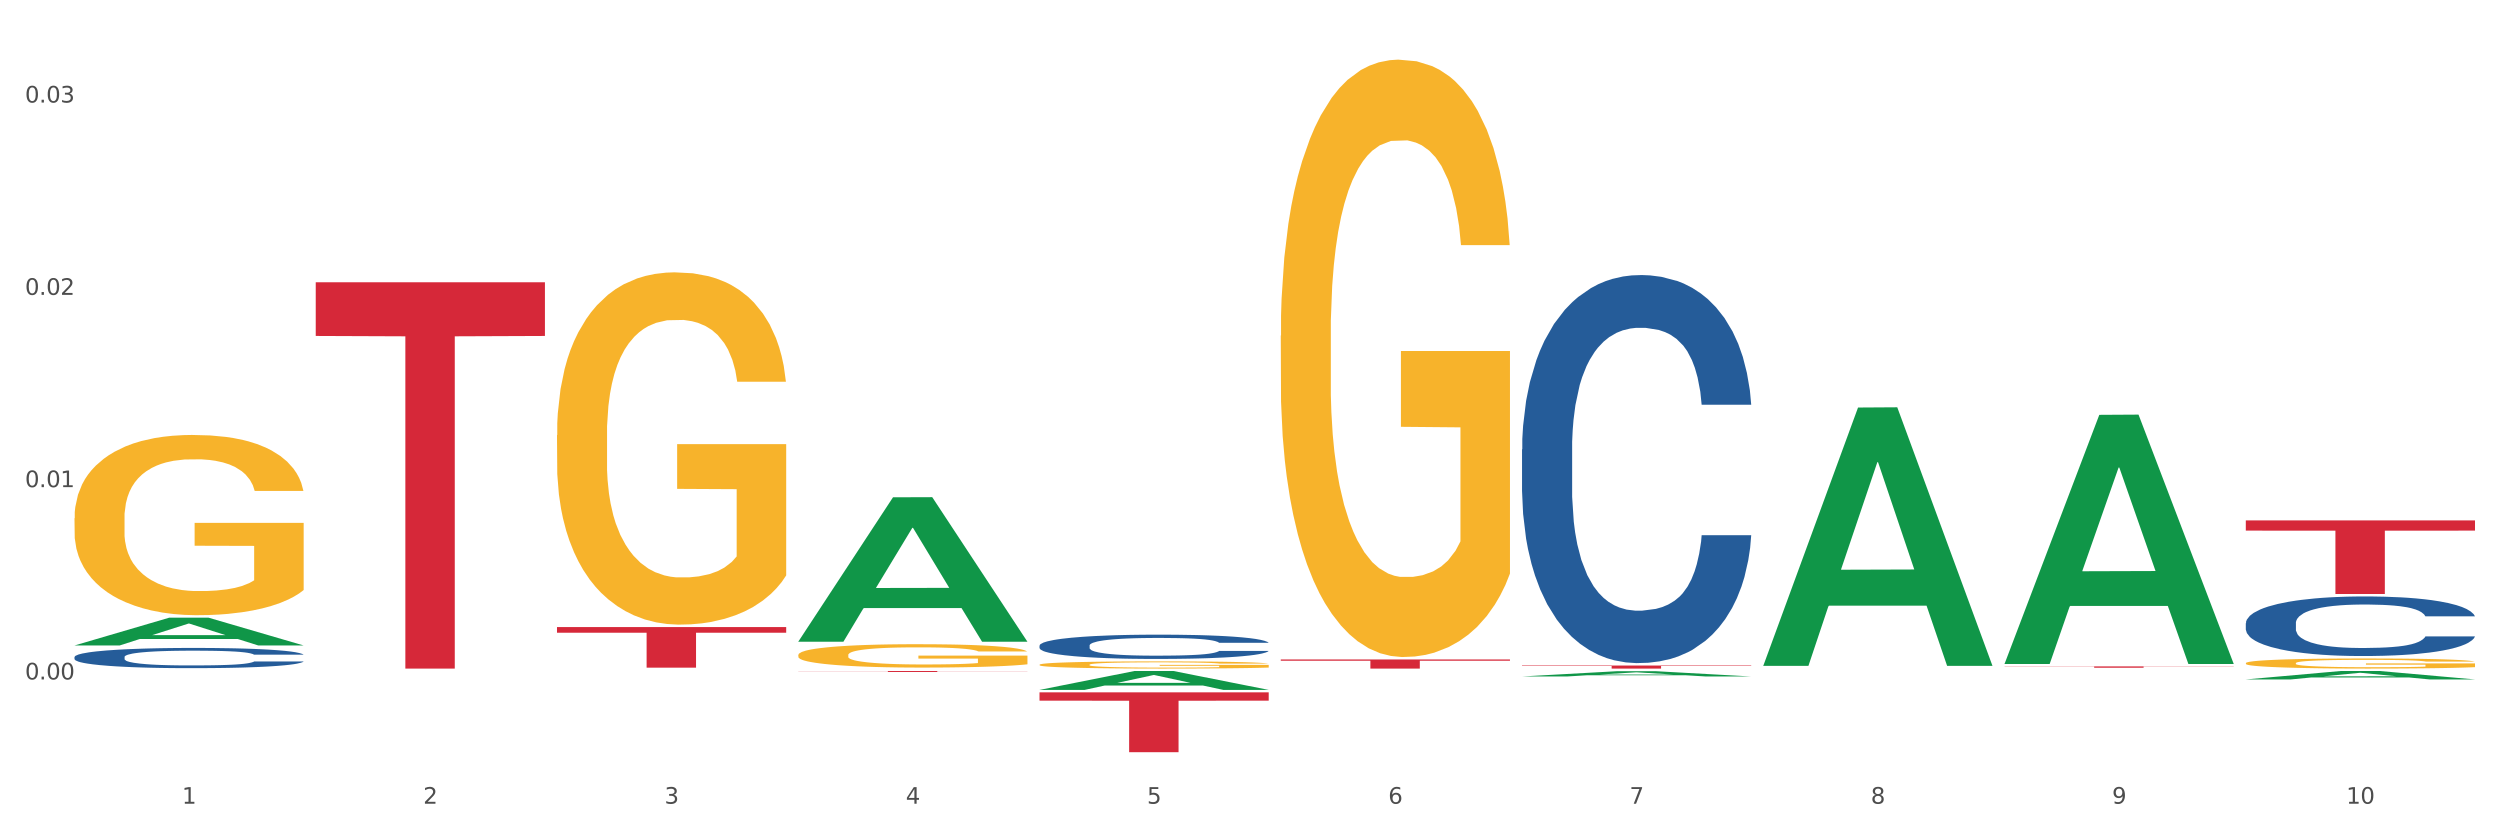 <?xml version="1.0" encoding="utf-8" standalone="no"?>
<!DOCTYPE svg PUBLIC "-//W3C//DTD SVG 1.1//EN"
  "http://www.w3.org/Graphics/SVG/1.1/DTD/svg11.dtd">
<svg xmlns:xlink="http://www.w3.org/1999/xlink" width="1080pt" height="360pt" viewBox="0 0 1080 360" xmlns="http://www.w3.org/2000/svg" version="1.1">
 <rect x="0" y="0" width="1080" height="360" fill="#333333" stroke="none"/>
 <defs>
  <style type="text/css">*{stroke-linejoin: round; stroke-linecap: butt}</style>
 </defs>
 <g id="figure_1">
  <g id="patch_1">
   <path d="M 0 360 
L 1080 360 
L 1080 0 
L 0 0 
z
" style="fill: #ffffff; stroke: #ffffff; stroke-linejoin: miter"/>
  </g>
  <g id="axes_1">
   <g id="matplotlib.axis_1">
    <g id="xtick_1">
     <g id="text_1">
      <!-- 1 -->
      <g style="fill: #4d4d4d" transform="translate(78.627 347.204) scale(0.096 -0.096)">
       <defs>
        <path id="DejaVuSans-31" d="M 794 531 
L 1825 531 
L 1825 4091 
L 703 3866 
L 703 4441 
L 1819 4666 
L 2450 4666 
L 2450 531 
L 3481 531 
L 3481 0 
L 794 0 
L 794 531 
z
" transform="scale(0.016)"/>
       </defs>
       <use xlink:href="#DejaVuSans-31"/>
      </g>
     </g>
    </g>
    <g id="xtick_2">
     <g id="text_2">
      <!-- 2 -->
      <g style="fill: #4d4d4d" transform="translate(182.851 347.204) scale(0.096 -0.096)">
       <defs>
        <path id="DejaVuSans-32" d="M 1228 531 
L 3431 531 
L 3431 0 
L 469 0 
L 469 531 
Q 828 903 1448 1529 
Q 2069 2156 2228 2338 
Q 2531 2678 2651 2914 
Q 2772 3150 2772 3378 
Q 2772 3750 2511 3984 
Q 2250 4219 1831 4219 
Q 1534 4219 1204 4116 
Q 875 4013 500 3803 
L 500 4441 
Q 881 4594 1212 4672 
Q 1544 4750 1819 4750 
Q 2544 4750 2975 4387 
Q 3406 4025 3406 3419 
Q 3406 3131 3298 2873 
Q 3191 2616 2906 2266 
Q 2828 2175 2409 1742 
Q 1991 1309 1228 531 
z
" transform="scale(0.016)"/>
       </defs>
       <use xlink:href="#DejaVuSans-32"/>
      </g>
     </g>
    </g>
    <g id="xtick_3">
     <g id="text_3">
      <!-- 3 -->
      <g style="fill: #4d4d4d" transform="translate(287.074 347.204) scale(0.096 -0.096)">
       <defs>
        <path id="DejaVuSans-33" d="M 2597 2516 
Q 3050 2419 3304 2112 
Q 3559 1806 3559 1356 
Q 3559 666 3084 287 
Q 2609 -91 1734 -91 
Q 1441 -91 1130 -33 
Q 819 25 488 141 
L 488 750 
Q 750 597 1062 519 
Q 1375 441 1716 441 
Q 2309 441 2620 675 
Q 2931 909 2931 1356 
Q 2931 1769 2642 2001 
Q 2353 2234 1838 2234 
L 1294 2234 
L 1294 2753 
L 1863 2753 
Q 2328 2753 2575 2939 
Q 2822 3125 2822 3475 
Q 2822 3834 2567 4026 
Q 2313 4219 1838 4219 
Q 1578 4219 1281 4162 
Q 984 4106 628 3988 
L 628 4550 
Q 988 4650 1302 4700 
Q 1616 4750 1894 4750 
Q 2613 4750 3031 4423 
Q 3450 4097 3450 3541 
Q 3450 3153 3228 2886 
Q 3006 2619 2597 2516 
z
" transform="scale(0.016)"/>
       </defs>
       <use xlink:href="#DejaVuSans-33"/>
      </g>
     </g>
    </g>
    <g id="xtick_4">
     <g id="text_4">
      <!-- 4 -->
      <g style="fill: #4d4d4d" transform="translate(391.298 347.204) scale(0.096 -0.096)">
       <defs>
        <path id="DejaVuSans-34" d="M 2419 4116 
L 825 1625 
L 2419 1625 
L 2419 4116 
z
M 2253 4666 
L 3047 4666 
L 3047 1625 
L 3713 1625 
L 3713 1100 
L 3047 1100 
L 3047 0 
L 2419 0 
L 2419 1100 
L 313 1100 
L 313 1709 
L 2253 4666 
z
" transform="scale(0.016)"/>
       </defs>
       <use xlink:href="#DejaVuSans-34"/>
      </g>
     </g>
    </g>
    <g id="xtick_5">
     <g id="text_5">
      <!-- 5 -->
      <g style="fill: #4d4d4d" transform="translate(495.522 347.204) scale(0.096 -0.096)">
       <defs>
        <path id="DejaVuSans-35" d="M 691 4666 
L 3169 4666 
L 3169 4134 
L 1269 4134 
L 1269 2991 
Q 1406 3038 1543 3061 
Q 1681 3084 1819 3084 
Q 2600 3084 3056 2656 
Q 3513 2228 3513 1497 
Q 3513 744 3044 326 
Q 2575 -91 1722 -91 
Q 1428 -91 1123 -41 
Q 819 9 494 109 
L 494 744 
Q 775 591 1075 516 
Q 1375 441 1709 441 
Q 2250 441 2565 725 
Q 2881 1009 2881 1497 
Q 2881 1984 2565 2268 
Q 2250 2553 1709 2553 
Q 1456 2553 1204 2497 
Q 953 2441 691 2322 
L 691 4666 
z
" transform="scale(0.016)"/>
       </defs>
       <use xlink:href="#DejaVuSans-35"/>
      </g>
     </g>
    </g>
    <g id="xtick_6">
     <g id="text_6">
      <!-- 6 -->
      <g style="fill: #4d4d4d" transform="translate(599.745 347.204) scale(0.096 -0.096)">
       <defs>
        <path id="DejaVuSans-36" d="M 2113 2584 
Q 1688 2584 1439 2293 
Q 1191 2003 1191 1497 
Q 1191 994 1439 701 
Q 1688 409 2113 409 
Q 2538 409 2786 701 
Q 3034 994 3034 1497 
Q 3034 2003 2786 2293 
Q 2538 2584 2113 2584 
z
M 3366 4563 
L 3366 3988 
Q 3128 4100 2886 4159 
Q 2644 4219 2406 4219 
Q 1781 4219 1451 3797 
Q 1122 3375 1075 2522 
Q 1259 2794 1537 2939 
Q 1816 3084 2150 3084 
Q 2853 3084 3261 2657 
Q 3669 2231 3669 1497 
Q 3669 778 3244 343 
Q 2819 -91 2113 -91 
Q 1303 -91 875 529 
Q 447 1150 447 2328 
Q 447 3434 972 4092 
Q 1497 4750 2381 4750 
Q 2619 4750 2861 4703 
Q 3103 4656 3366 4563 
z
" transform="scale(0.016)"/>
       </defs>
       <use xlink:href="#DejaVuSans-36"/>
      </g>
     </g>
    </g>
    <g id="xtick_7">
     <g id="text_7">
      <!-- 7 -->
      <g style="fill: #4d4d4d" transform="translate(703.969 347.204) scale(0.096 -0.096)">
       <defs>
        <path id="DejaVuSans-37" d="M 525 4666 
L 3525 4666 
L 3525 4397 
L 1831 0 
L 1172 0 
L 2766 4134 
L 525 4134 
L 525 4666 
z
" transform="scale(0.016)"/>
       </defs>
       <use xlink:href="#DejaVuSans-37"/>
      </g>
     </g>
    </g>
    <g id="xtick_8">
     <g id="text_8">
      <!-- 8 -->
      <g style="fill: #4d4d4d" transform="translate(808.193 347.204) scale(0.096 -0.096)">
       <defs>
        <path id="DejaVuSans-38" d="M 2034 2216 
Q 1584 2216 1326 1975 
Q 1069 1734 1069 1313 
Q 1069 891 1326 650 
Q 1584 409 2034 409 
Q 2484 409 2743 651 
Q 3003 894 3003 1313 
Q 3003 1734 2745 1975 
Q 2488 2216 2034 2216 
z
M 1403 2484 
Q 997 2584 770 2862 
Q 544 3141 544 3541 
Q 544 4100 942 4425 
Q 1341 4750 2034 4750 
Q 2731 4750 3128 4425 
Q 3525 4100 3525 3541 
Q 3525 3141 3298 2862 
Q 3072 2584 2669 2484 
Q 3125 2378 3379 2068 
Q 3634 1759 3634 1313 
Q 3634 634 3220 271 
Q 2806 -91 2034 -91 
Q 1263 -91 848 271 
Q 434 634 434 1313 
Q 434 1759 690 2068 
Q 947 2378 1403 2484 
z
M 1172 3481 
Q 1172 3119 1398 2916 
Q 1625 2713 2034 2713 
Q 2441 2713 2670 2916 
Q 2900 3119 2900 3481 
Q 2900 3844 2670 4047 
Q 2441 4250 2034 4250 
Q 1625 4250 1398 4047 
Q 1172 3844 1172 3481 
z
" transform="scale(0.016)"/>
       </defs>
       <use xlink:href="#DejaVuSans-38"/>
      </g>
     </g>
    </g>
    <g id="xtick_9">
     <g id="text_9">
      <!-- 9 -->
      <g style="fill: #4d4d4d" transform="translate(912.416 347.204) scale(0.096 -0.096)">
       <defs>
        <path id="DejaVuSans-39" d="M 703 97 
L 703 672 
Q 941 559 1184 500 
Q 1428 441 1663 441 
Q 2288 441 2617 861 
Q 2947 1281 2994 2138 
Q 2813 1869 2534 1725 
Q 2256 1581 1919 1581 
Q 1219 1581 811 2004 
Q 403 2428 403 3163 
Q 403 3881 828 4315 
Q 1253 4750 1959 4750 
Q 2769 4750 3195 4129 
Q 3622 3509 3622 2328 
Q 3622 1225 3098 567 
Q 2575 -91 1691 -91 
Q 1453 -91 1209 -44 
Q 966 3 703 97 
z
M 1959 2075 
Q 2384 2075 2632 2365 
Q 2881 2656 2881 3163 
Q 2881 3666 2632 3958 
Q 2384 4250 1959 4250 
Q 1534 4250 1286 3958 
Q 1038 3666 1038 3163 
Q 1038 2656 1286 2365 
Q 1534 2075 1959 2075 
z
" transform="scale(0.016)"/>
       </defs>
       <use xlink:href="#DejaVuSans-39"/>
      </g>
     </g>
    </g>
    <g id="xtick_10">
     <g id="text_10">
      <!-- 10 -->
      <g style="fill: #4d4d4d" transform="translate(1013.586 347.204) scale(0.096 -0.096)">
       <defs>
        <path id="DejaVuSans-30" d="M 2034 4250 
Q 1547 4250 1301 3770 
Q 1056 3291 1056 2328 
Q 1056 1369 1301 889 
Q 1547 409 2034 409 
Q 2525 409 2770 889 
Q 3016 1369 3016 2328 
Q 3016 3291 2770 3770 
Q 2525 4250 2034 4250 
z
M 2034 4750 
Q 2819 4750 3233 4129 
Q 3647 3509 3647 2328 
Q 3647 1150 3233 529 
Q 2819 -91 2034 -91 
Q 1250 -91 836 529 
Q 422 1150 422 2328 
Q 422 3509 836 4129 
Q 1250 4750 2034 4750 
z
" transform="scale(0.016)"/>
       </defs>
       <use xlink:href="#DejaVuSans-31"/>
       <use xlink:href="#DejaVuSans-30" transform="translate(63.623 0)"/>
      </g>
     </g>
    </g>
    <g id="xtick_11"/>
    <g id="xtick_12"/>
    <g id="xtick_13"/>
    <g id="xtick_14"/>
    <g id="xtick_15"/>
    <g id="xtick_16"/>
    <g id="xtick_17"/>
    <g id="xtick_18"/>
    <g id="xtick_19"/>
   </g>
   <g id="matplotlib.axis_2">
    <g id="ytick_1">
     <g id="text_11">
      <!-- 0.00 -->
      <g style="fill: #4d4d4d" transform="translate(10.8 293.525) scale(0.096 -0.096)">
       <defs>
        <path id="DejaVuSans-2e" d="M 684 794 
L 1344 794 
L 1344 0 
L 684 0 
L 684 794 
z
" transform="scale(0.016)"/>
       </defs>
       <use xlink:href="#DejaVuSans-30"/>
       <use xlink:href="#DejaVuSans-2e" transform="translate(63.623 0)"/>
       <use xlink:href="#DejaVuSans-30" transform="translate(95.41 0)"/>
       <use xlink:href="#DejaVuSans-30" transform="translate(159.033 0)"/>
      </g>
     </g>
    </g>
    <g id="ytick_2">
     <g id="text_12">
      <!-- 0.01 -->
      <g style="fill: #4d4d4d" transform="translate(10.8 210.451) scale(0.096 -0.096)">
       <use xlink:href="#DejaVuSans-30"/>
       <use xlink:href="#DejaVuSans-2e" transform="translate(63.623 0)"/>
       <use xlink:href="#DejaVuSans-30" transform="translate(95.41 0)"/>
       <use xlink:href="#DejaVuSans-31" transform="translate(159.033 0)"/>
      </g>
     </g>
    </g>
    <g id="ytick_3">
     <g id="text_13">
      <!-- 0.02 -->
      <g style="fill: #4d4d4d" transform="translate(10.8 127.377) scale(0.096 -0.096)">
       <use xlink:href="#DejaVuSans-30"/>
       <use xlink:href="#DejaVuSans-2e" transform="translate(63.623 0)"/>
       <use xlink:href="#DejaVuSans-30" transform="translate(95.41 0)"/>
       <use xlink:href="#DejaVuSans-32" transform="translate(159.033 0)"/>
      </g>
     </g>
    </g>
    <g id="ytick_4">
     <g id="text_14">
      <!-- 0.03 -->
      <g style="fill: #4d4d4d" transform="translate(10.8 44.303) scale(0.096 -0.096)">
       <use xlink:href="#DejaVuSans-30"/>
       <use xlink:href="#DejaVuSans-2e" transform="translate(63.623 0)"/>
       <use xlink:href="#DejaVuSans-30" transform="translate(95.41 0)"/>
       <use xlink:href="#DejaVuSans-33" transform="translate(159.033 0)"/>
      </g>
     </g>
    </g>
    <g id="ytick_5"/>
    <g id="ytick_6"/>
    <g id="ytick_7"/>
    <g id="ytick_8"/>
   </g>
   <g id="PolyCollection_1">
    <path d="M 32.175 278.826 
L 32.277 278.815 
L 73.107 266.837 
L 90.051 266.826 
L 131.187 278.849 
L 111.589 278.849 
L 102.709 276.049 
L 60.552 276.049 
L 60.246 276.095 
L 51.671 278.849 
L 32.175 278.849 
L 32.175 278.826 
L 65.86 274.379 
L 97.401 274.367 
L 81.783 269.389 
L 81.579 269.366 
L 81.375 269.4 
L 65.758 274.367 
L 65.86 274.379 
L 32.175 278.826 
z
" clip-path="url(#p639cd8791f)" style="fill: #109648"/>
    <path d="M 865.964 287.895 
L 964.976 287.895 
L 964.976 287.972 
L 926.028 287.973 
L 926.028 288.45 
L 904.677 288.45 
L 904.677 287.973 
L 865.964 287.972 
L 865.964 287.896 
L 865.964 287.895 
z
" clip-path="url(#p639cd8791f)" style="fill: #d62839"/>
    <path d="M 657.517 287.521 
L 756.529 287.521 
L 756.529 287.702 
L 717.581 287.703 
L 717.581 288.822 
L 696.23 288.822 
L 696.23 287.703 
L 657.517 287.702 
L 657.517 287.522 
L 657.517 287.521 
z
" clip-path="url(#p639cd8791f)" style="fill: #d62839"/>
    <path d="M 553.293 284.901 
L 652.306 284.901 
L 652.306 285.446 
L 613.358 285.449 
L 613.358 288.822 
L 592.006 288.822 
L 592.006 285.449 
L 553.293 285.446 
L 553.293 284.905 
L 553.293 284.901 
z
" clip-path="url(#p639cd8791f)" style="fill: #d62839"/>
    <path d="M 449.069 299.096 
L 548.082 299.096 
L 548.082 302.689 
L 509.134 302.713 
L 509.134 324.95 
L 487.783 324.95 
L 487.783 302.713 
L 449.069 302.689 
L 449.069 299.12 
L 449.069 299.096 
z
" clip-path="url(#p639cd8791f)" style="fill: #d62839"/>
    <path d="M 344.846 289.878 
L 443.858 289.878 
L 443.858 289.937 
L 404.91 289.937 
L 404.91 290.3 
L 383.559 290.3 
L 383.559 289.937 
L 344.846 289.937 
L 344.846 289.878 
L 344.846 289.878 
z
" clip-path="url(#p639cd8791f)" style="fill: #d62839"/>
    <path d="M 240.622 270.902 
L 339.635 270.902 
L 339.635 273.338 
L 300.687 273.355 
L 300.687 288.434 
L 279.336 288.434 
L 279.336 273.355 
L 240.622 273.338 
L 240.622 270.918 
L 240.622 270.902 
z
" clip-path="url(#p639cd8791f)" style="fill: #d62839"/>
    <path d="M 32.175 283.833 
L 32.292 283.825 
L 32.292 283.602 
L 32.643 283.298 
L 33.931 282.74 
L 35.569 282.317 
L 38.378 281.822 
L 39.899 281.614 
L 41.889 281.382 
L 45.985 281.007 
L 50.667 280.688 
L 53.944 280.512 
L 56.401 280.401 
L 61.902 280.201 
L 65.062 280.113 
L 68.339 280.041 
L 71.148 279.993 
L 75.829 279.937 
L 79.575 279.914 
L 83.905 279.906 
L 87.533 279.914 
L 92.331 279.945 
L 99.354 280.041 
L 102.045 280.097 
L 105.674 280.193 
L 109.419 280.321 
L 112.462 280.448 
L 115.973 280.632 
L 119.601 280.872 
L 123.112 281.175 
L 125.57 281.454 
L 127.559 281.75 
L 129.315 282.109 
L 130.602 282.5 
L 131.187 282.827 
L 109.77 282.827 
L 109.185 282.532 
L 108.014 282.213 
L 106.844 281.997 
L 105.557 281.822 
L 103.567 281.622 
L 101.811 281.494 
L 98.886 281.343 
L 96.194 281.247 
L 93.97 281.191 
L 91.278 281.143 
L 85.543 281.095 
L 81.447 281.095 
L 78.872 281.111 
L 75.712 281.151 
L 73.021 281.207 
L 69.861 281.303 
L 67.403 281.406 
L 64.945 281.542 
L 63.541 281.638 
L 61.434 281.814 
L 60.03 281.957 
L 58.157 282.205 
L 57.104 282.38 
L 55.231 282.835 
L 54.412 283.171 
L 54.061 283.402 
L 53.827 283.658 
L 53.827 284.903 
L 54.529 285.462 
L 55.114 285.701 
L 56.05 285.973 
L 57.806 286.324 
L 60.381 286.667 
L 63.072 286.915 
L 65.296 287.067 
L 67.403 287.178 
L 69.509 287.266 
L 72.084 287.346 
L 74.191 287.394 
L 77.351 287.442 
L 81.096 287.466 
L 84.022 287.466 
L 89.991 287.426 
L 92.683 287.386 
L 95.257 287.33 
L 98.066 287.242 
L 100.29 287.146 
L 101.577 287.075 
L 103.684 286.923 
L 105.322 286.763 
L 106.727 286.58 
L 107.663 286.42 
L 108.717 286.18 
L 109.536 285.909 
L 109.77 285.765 
L 131.187 285.765 
L 130.719 286.053 
L 129.9 286.332 
L 128.262 286.707 
L 126.974 286.923 
L 124.985 287.186 
L 122.878 287.41 
L 119.952 287.657 
L 117.26 287.841 
L 114.451 288.001 
L 111.408 288.144 
L 105.908 288.344 
L 103.918 288.4 
L 99.705 288.496 
L 96.428 288.552 
L 91.629 288.607 
L 86.714 288.639 
L 81.564 288.647 
L 77 288.631 
L 71.967 288.583 
L 68.807 288.536 
L 65.296 288.464 
L 61.2 288.352 
L 57.338 288.216 
L 53.71 288.057 
L 50.316 287.873 
L 47.156 287.665 
L 43.059 287.322 
L 40.016 286.987 
L 37.793 286.675 
L 36.271 286.412 
L 34.75 286.077 
L 33.931 285.845 
L 32.643 285.286 
L 32.175 284.767 
L 32.175 283.833 
z
" clip-path="url(#p639cd8791f)" style="fill: #255c99"/>
    <path d="M 449.069 278.884 
L 449.187 278.875 
L 449.187 278.606 
L 449.538 278.242 
L 450.825 277.572 
L 452.464 277.064 
L 455.272 276.469 
L 456.794 276.22 
L 458.783 275.942 
L 462.88 275.492 
L 467.561 275.109 
L 470.838 274.898 
L 473.296 274.764 
L 478.797 274.524 
L 481.957 274.419 
L 485.234 274.333 
L 488.042 274.275 
L 492.724 274.208 
L 496.469 274.179 
L 500.799 274.17 
L 504.427 274.179 
L 509.226 274.218 
L 516.248 274.333 
L 518.94 274.4 
L 522.568 274.515 
L 526.313 274.668 
L 529.356 274.821 
L 532.867 275.042 
L 536.495 275.329 
L 540.006 275.693 
L 542.464 276.029 
L 544.454 276.383 
L 546.209 276.814 
L 547.497 277.284 
L 548.082 277.677 
L 526.664 277.677 
L 526.079 277.322 
L 524.909 276.939 
L 523.738 276.68 
L 522.451 276.469 
L 520.461 276.23 
L 518.706 276.077 
L 515.78 275.895 
L 513.088 275.78 
L 510.864 275.712 
L 508.173 275.655 
L 502.438 275.597 
L 498.342 275.597 
L 495.767 275.617 
L 492.607 275.665 
L 489.915 275.732 
L 486.755 275.847 
L 484.297 275.971 
L 481.84 276.134 
L 480.435 276.249 
L 478.328 276.46 
L 476.924 276.632 
L 475.051 276.929 
L 473.998 277.14 
L 472.126 277.687 
L 471.306 278.089 
L 470.955 278.367 
L 470.721 278.674 
L 470.721 280.168 
L 471.423 280.839 
L 472.009 281.127 
L 472.945 281.453 
L 474.7 281.874 
L 477.275 282.286 
L 479.967 282.583 
L 482.191 282.765 
L 484.297 282.9 
L 486.404 283.005 
L 488.979 283.101 
L 491.085 283.158 
L 494.245 283.216 
L 497.991 283.245 
L 500.916 283.245 
L 506.885 283.197 
L 509.577 283.149 
L 512.152 283.082 
L 514.961 282.976 
L 517.184 282.861 
L 518.472 282.775 
L 520.578 282.593 
L 522.217 282.401 
L 523.621 282.181 
L 524.558 281.989 
L 525.611 281.702 
L 526.43 281.376 
L 526.664 281.203 
L 548.082 281.203 
L 547.614 281.548 
L 546.795 281.884 
L 545.156 282.334 
L 543.869 282.593 
L 541.879 282.909 
L 539.772 283.178 
L 536.846 283.475 
L 534.155 283.695 
L 531.346 283.887 
L 528.303 284.059 
L 522.802 284.299 
L 520.813 284.366 
L 516.599 284.481 
L 513.322 284.548 
L 508.524 284.615 
L 503.608 284.653 
L 498.459 284.663 
L 493.894 284.644 
L 488.862 284.586 
L 485.702 284.529 
L 482.191 284.442 
L 478.094 284.308 
L 474.232 284.145 
L 470.604 283.954 
L 467.21 283.733 
L 464.05 283.484 
L 459.954 283.072 
L 456.911 282.67 
L 454.687 282.296 
L 453.166 281.98 
L 451.644 281.577 
L 450.825 281.299 
L 449.538 280.628 
L 449.069 280.006 
L 449.069 278.884 
z
" clip-path="url(#p639cd8791f)" style="fill: #255c99"/>
    <path d="M 657.517 194.145 
L 657.634 193.992 
L 657.634 189.705 
L 657.985 183.887 
L 659.272 173.17 
L 660.911 165.056 
L 663.72 155.563 
L 665.241 151.583 
L 667.231 147.143 
L 671.327 139.947 
L 676.008 133.823 
L 679.285 130.455 
L 681.743 128.311 
L 687.244 124.484 
L 690.404 122.8 
L 693.681 121.422 
L 696.49 120.503 
L 701.171 119.432 
L 704.916 118.972 
L 709.247 118.819 
L 712.875 118.972 
L 717.673 119.585 
L 724.695 121.422 
L 727.387 122.494 
L 731.015 124.331 
L 734.76 126.78 
L 737.803 129.23 
L 741.314 132.751 
L 744.943 137.344 
L 748.454 143.162 
L 750.911 148.521 
L 752.901 154.185 
L 754.657 161.075 
L 755.944 168.577 
L 756.529 174.854 
L 735.112 174.854 
L 734.526 169.189 
L 733.356 163.065 
L 732.186 158.932 
L 730.898 155.563 
L 728.909 151.736 
L 727.153 149.286 
L 724.227 146.377 
L 721.535 144.54 
L 719.312 143.468 
L 716.62 142.55 
L 710.885 141.631 
L 706.789 141.631 
L 704.214 141.937 
L 701.054 142.703 
L 698.362 143.775 
L 695.202 145.612 
L 692.745 147.602 
L 690.287 150.205 
L 688.882 152.042 
L 686.776 155.41 
L 685.371 158.166 
L 683.499 162.912 
L 682.445 166.28 
L 680.573 175.007 
L 679.754 181.437 
L 679.402 185.877 
L 679.168 190.777 
L 679.168 214.66 
L 679.871 225.377 
L 680.456 229.97 
L 681.392 235.176 
L 683.148 241.912 
L 685.722 248.496 
L 688.414 253.242 
L 690.638 256.151 
L 692.745 258.294 
L 694.851 259.978 
L 697.426 261.509 
L 699.533 262.428 
L 702.693 263.346 
L 706.438 263.806 
L 709.364 263.806 
L 715.332 263.04 
L 718.024 262.275 
L 720.599 261.203 
L 723.408 259.519 
L 725.632 257.682 
L 726.919 256.304 
L 729.026 253.395 
L 730.664 250.333 
L 732.069 246.811 
L 733.005 243.749 
L 734.058 239.156 
L 734.877 233.951 
L 735.112 231.195 
L 756.529 231.195 
L 756.061 236.707 
L 755.242 242.065 
L 753.603 249.261 
L 752.316 253.395 
L 750.326 258.447 
L 748.22 262.734 
L 745.294 267.48 
L 742.602 271.001 
L 739.793 274.063 
L 736.75 276.819 
L 731.249 280.647 
L 729.26 281.718 
L 725.046 283.556 
L 721.769 284.627 
L 716.971 285.699 
L 712.055 286.311 
L 706.906 286.465 
L 702.341 286.158 
L 697.309 285.24 
L 694.149 284.321 
L 690.638 282.943 
L 686.542 280.8 
L 682.679 278.197 
L 679.051 275.135 
L 675.657 271.614 
L 672.497 267.633 
L 668.401 261.05 
L 665.358 254.62 
L 663.134 248.649 
L 661.613 243.596 
L 660.091 237.166 
L 659.272 232.726 
L 657.985 222.009 
L 657.517 212.058 
L 657.517 194.145 
z
" clip-path="url(#p639cd8791f)" style="fill: #255c99"/>
    <path d="M 970.188 269.231 
L 970.305 269.207 
L 970.305 268.549 
L 970.656 267.656 
L 971.943 266.01 
L 973.582 264.764 
L 976.39 263.307 
L 977.912 262.696 
L 979.902 262.014 
L 983.998 260.909 
L 988.679 259.969 
L 991.956 259.452 
L 994.414 259.123 
L 999.915 258.535 
L 1003.075 258.276 
L 1006.352 258.065 
L 1009.161 257.924 
L 1013.842 257.759 
L 1017.587 257.689 
L 1021.917 257.665 
L 1025.546 257.689 
L 1030.344 257.783 
L 1037.366 258.065 
L 1040.058 258.229 
L 1043.686 258.511 
L 1047.431 258.887 
L 1050.474 259.264 
L 1053.985 259.804 
L 1057.613 260.51 
L 1061.125 261.403 
L 1063.582 262.226 
L 1065.572 263.095 
L 1067.327 264.153 
L 1068.615 265.305 
L 1069.2 266.269 
L 1047.782 266.269 
L 1047.197 265.399 
L 1046.027 264.459 
L 1044.857 263.824 
L 1043.569 263.307 
L 1041.58 262.719 
L 1039.824 262.343 
L 1036.898 261.896 
L 1034.206 261.614 
L 1031.983 261.45 
L 1029.291 261.309 
L 1023.556 261.168 
L 1019.46 261.168 
L 1016.885 261.215 
L 1013.725 261.332 
L 1011.033 261.497 
L 1007.873 261.779 
L 1005.415 262.085 
L 1002.958 262.484 
L 1001.553 262.766 
L 999.447 263.283 
L 998.042 263.707 
L 996.17 264.435 
L 995.116 264.953 
L 993.244 266.292 
L 992.424 267.28 
L 992.073 267.962 
L 991.839 268.714 
L 991.839 272.381 
L 992.541 274.027 
L 993.127 274.732 
L 994.063 275.531 
L 995.818 276.565 
L 998.393 277.576 
L 1001.085 278.305 
L 1003.309 278.752 
L 1005.415 279.081 
L 1007.522 279.339 
L 1010.097 279.575 
L 1012.203 279.716 
L 1015.363 279.857 
L 1019.109 279.927 
L 1022.035 279.927 
L 1028.003 279.81 
L 1030.695 279.692 
L 1033.27 279.528 
L 1036.079 279.269 
L 1038.303 278.987 
L 1039.59 278.775 
L 1041.697 278.329 
L 1043.335 277.858 
L 1044.739 277.318 
L 1045.676 276.848 
L 1046.729 276.142 
L 1047.548 275.343 
L 1047.782 274.92 
L 1069.2 274.92 
L 1068.732 275.766 
L 1067.913 276.589 
L 1066.274 277.694 
L 1064.987 278.329 
L 1062.997 279.104 
L 1060.89 279.763 
L 1057.965 280.491 
L 1055.273 281.032 
L 1052.464 281.502 
L 1049.421 281.925 
L 1043.92 282.513 
L 1041.931 282.678 
L 1037.717 282.96 
L 1034.44 283.124 
L 1029.642 283.289 
L 1024.726 283.383 
L 1019.577 283.406 
L 1015.012 283.359 
L 1009.98 283.218 
L 1006.82 283.077 
L 1003.309 282.866 
L 999.212 282.537 
L 995.35 282.137 
L 991.722 281.667 
L 988.328 281.126 
L 985.168 280.515 
L 981.072 279.504 
L 978.029 278.517 
L 975.805 277.6 
L 974.284 276.824 
L 972.762 275.837 
L 971.943 275.155 
L 970.656 273.509 
L 970.188 271.981 
L 970.188 269.231 
z
" clip-path="url(#p639cd8791f)" style="fill: #255c99"/>
    <path d="M 136.399 121.94 
L 235.411 121.94 
L 235.411 145.131 
L 196.463 145.288 
L 196.463 288.822 
L 175.112 288.822 
L 175.112 145.288 
L 136.399 145.131 
L 136.399 122.097 
L 136.399 121.94 
z
" clip-path="url(#p639cd8791f)" style="fill: #d62839"/>
    <path d="M 970.188 286.477 
L 970.304 286.473 
L 970.304 286.33 
L 970.538 286.206 
L 971.707 285.908 
L 973.461 285.661 
L 974.747 285.53 
L 976.032 285.422 
L 977.552 285.315 
L 979.422 285.203 
L 982.813 285.04 
L 984.917 284.956 
L 987.488 284.869 
L 992.164 284.741 
L 995.554 284.67 
L 999.061 284.61 
L 1004.789 284.538 
L 1008.53 284.507 
L 1012.505 284.483 
L 1017.297 284.467 
L 1020.921 284.463 
L 1028.87 284.475 
L 1035.65 284.511 
L 1038.923 284.538 
L 1043.132 284.586 
L 1045.353 284.618 
L 1048.977 284.682 
L 1052.717 284.765 
L 1055.289 284.837 
L 1059.147 284.972 
L 1062.069 285.108 
L 1064.758 285.275 
L 1066.161 285.39 
L 1067.213 285.498 
L 1068.148 285.621 
L 1069.083 285.816 
L 1048.041 285.816 
L 1047.223 285.677 
L 1045.937 285.546 
L 1044.067 285.418 
L 1042.43 285.339 
L 1039.625 285.239 
L 1037.053 285.175 
L 1034.364 285.128 
L 1031.091 285.088 
L 1028.52 285.068 
L 1024.896 285.052 
L 1017.765 285.056 
L 1012.972 285.088 
L 1009.699 285.128 
L 1007.595 285.163 
L 1005.724 285.203 
L 1003.62 285.259 
L 1001.165 285.343 
L 999.412 285.418 
L 997.659 285.514 
L 996.256 285.609 
L 994.97 285.721 
L 993.918 285.84 
L 993.1 285.963 
L 992.398 286.115 
L 991.814 286.366 
L 991.814 286.911 
L 992.047 287.034 
L 992.632 287.197 
L 993.333 287.321 
L 994.502 287.468 
L 995.554 287.568 
L 997.542 287.711 
L 999.763 287.83 
L 1001.516 287.906 
L 1003.27 287.97 
L 1006.309 288.057 
L 1009.699 288.129 
L 1012.621 288.173 
L 1016.596 288.213 
L 1019.285 288.228 
L 1021.623 288.236 
L 1027.351 288.236 
L 1031.442 288.224 
L 1036.001 288.197 
L 1039.508 288.161 
L 1042.43 288.117 
L 1045.704 288.045 
L 1047.808 287.978 
L 1047.808 287.146 
L 1022.09 287.142 
L 1022.09 286.588 
L 1069.2 286.588 
L 1069.2 288.213 
L 1067.213 288.296 
L 1064.992 288.372 
L 1062.654 288.439 
L 1059.147 288.523 
L 1054.938 288.603 
L 1051.198 288.658 
L 1047.223 288.706 
L 1042.547 288.75 
L 1036.469 288.79 
L 1032.728 288.806 
L 1028.052 288.818 
L 1022.558 288.822 
L 1017.765 288.814 
L 1013.089 288.794 
L 1008.179 288.758 
L 1003.387 288.706 
L 999.763 288.654 
L 996.139 288.591 
L 992.281 288.507 
L 989.242 288.427 
L 986.904 288.356 
L 984.332 288.264 
L 981.527 288.145 
L 979.422 288.037 
L 977.552 287.926 
L 975.565 287.783 
L 974.162 287.659 
L 972.759 287.504 
L 971.941 287.389 
L 971.006 287.209 
L 970.304 286.959 
L 970.188 286.477 
z
" clip-path="url(#p639cd8791f)" style="fill: #f7b32b"/>
    <path d="M 553.293 145.021 
L 553.41 144.785 
L 553.41 136.3 
L 553.644 128.993 
L 554.813 111.316 
L 556.566 96.703 
L 557.852 88.926 
L 559.138 82.562 
L 560.658 76.198 
L 562.528 69.599 
L 565.918 59.935 
L 568.022 54.986 
L 570.594 49.8 
L 575.27 42.258 
L 578.66 38.016 
L 582.167 34.48 
L 587.895 30.238 
L 591.636 28.352 
L 595.61 26.938 
L 600.403 25.995 
L 604.027 25.759 
L 611.976 26.467 
L 618.756 28.588 
L 622.029 30.238 
L 626.237 33.066 
L 628.458 34.952 
L 632.082 38.723 
L 635.823 43.672 
L 638.395 47.915 
L 642.252 55.928 
L 645.175 63.942 
L 647.863 73.841 
L 649.266 80.676 
L 650.318 87.04 
L 651.253 94.346 
L 652.189 105.895 
L 631.147 105.895 
L 630.329 97.646 
L 629.043 89.868 
L 627.173 82.326 
L 625.536 77.612 
L 622.73 71.72 
L 620.159 67.949 
L 617.47 65.12 
L 614.197 62.763 
L 611.625 61.585 
L 608.001 60.642 
L 600.87 60.878 
L 596.078 62.763 
L 592.805 65.12 
L 590.7 67.242 
L 588.83 69.599 
L 586.726 72.898 
L 584.271 77.848 
L 582.518 82.326 
L 580.764 87.983 
L 579.361 93.639 
L 578.075 100.239 
L 577.023 107.31 
L 576.205 114.616 
L 575.504 123.573 
L 574.919 138.421 
L 574.919 170.711 
L 575.153 178.018 
L 575.737 187.681 
L 576.439 194.988 
L 577.608 203.709 
L 578.66 209.601 
L 580.647 218.086 
L 582.868 225.157 
L 584.622 229.635 
L 586.375 233.406 
L 589.415 238.591 
L 592.805 242.834 
L 595.727 245.426 
L 599.702 247.783 
L 602.39 248.726 
L 604.728 249.197 
L 610.456 249.197 
L 614.548 248.49 
L 619.107 246.841 
L 622.613 244.719 
L 625.536 242.127 
L 628.809 237.884 
L 630.913 233.877 
L 630.913 184.617 
L 605.196 184.382 
L 605.196 151.62 
L 652.306 151.62 
L 652.306 247.783 
L 650.318 252.733 
L 648.097 257.211 
L 645.759 261.218 
L 642.252 266.167 
L 638.044 270.881 
L 634.303 274.181 
L 630.329 277.009 
L 625.653 279.602 
L 619.574 281.959 
L 615.833 282.902 
L 611.158 283.609 
L 605.663 283.844 
L 600.87 283.373 
L 596.195 282.195 
L 591.285 280.073 
L 586.492 277.009 
L 582.868 273.945 
L 579.244 270.174 
L 575.387 265.225 
L 572.347 260.511 
L 570.009 256.268 
L 567.438 250.847 
L 564.632 243.777 
L 562.528 237.413 
L 560.658 230.813 
L 558.67 222.328 
L 557.268 215.022 
L 555.865 205.83 
L 555.047 198.995 
L 554.111 188.388 
L 553.41 173.54 
L 553.293 145.021 
z
" clip-path="url(#p639cd8791f)" style="fill: #f7b32b"/>
    <path d="M 449.069 287.153 
L 449.186 287.15 
L 449.186 287.048 
L 449.42 286.96 
L 450.589 286.748 
L 452.343 286.572 
L 453.628 286.479 
L 454.914 286.402 
L 456.434 286.326 
L 458.304 286.246 
L 461.694 286.13 
L 463.799 286.071 
L 466.37 286.008 
L 471.046 285.918 
L 474.436 285.867 
L 477.943 285.824 
L 483.671 285.773 
L 487.412 285.751 
L 491.386 285.734 
L 496.179 285.722 
L 499.803 285.719 
L 507.752 285.728 
L 514.532 285.753 
L 517.805 285.773 
L 522.014 285.807 
L 524.235 285.83 
L 527.859 285.875 
L 531.599 285.935 
L 534.171 285.986 
L 538.029 286.082 
L 540.951 286.178 
L 543.64 286.297 
L 545.043 286.379 
L 546.095 286.456 
L 547.03 286.544 
L 547.965 286.683 
L 526.923 286.683 
L 526.105 286.583 
L 524.819 286.49 
L 522.949 286.399 
L 521.312 286.343 
L 518.507 286.272 
L 515.935 286.226 
L 513.246 286.192 
L 509.973 286.164 
L 507.401 286.15 
L 503.778 286.139 
L 496.647 286.141 
L 491.854 286.164 
L 488.581 286.192 
L 486.477 286.218 
L 484.606 286.246 
L 482.502 286.286 
L 480.047 286.345 
L 478.294 286.399 
L 476.54 286.467 
L 475.138 286.535 
L 473.852 286.615 
L 472.8 286.7 
L 471.981 286.787 
L 471.28 286.895 
L 470.696 287.074 
L 470.696 287.462 
L 470.929 287.549 
L 471.514 287.666 
L 472.215 287.753 
L 473.384 287.858 
L 474.436 287.929 
L 476.424 288.031 
L 478.645 288.116 
L 480.398 288.17 
L 482.152 288.215 
L 485.191 288.278 
L 488.581 288.329 
L 491.503 288.36 
L 495.478 288.388 
L 498.167 288.399 
L 500.505 288.405 
L 506.232 288.405 
L 510.324 288.397 
L 514.883 288.377 
L 518.39 288.351 
L 521.312 288.32 
L 524.585 288.269 
L 526.69 288.221 
L 526.69 287.629 
L 500.972 287.626 
L 500.972 287.232 
L 548.082 287.232 
L 548.082 288.388 
L 546.095 288.448 
L 543.874 288.501 
L 541.536 288.55 
L 538.029 288.609 
L 533.82 288.666 
L 530.08 288.705 
L 526.105 288.739 
L 521.429 288.771 
L 515.351 288.799 
L 511.61 288.81 
L 506.934 288.819 
L 501.44 288.822 
L 496.647 288.816 
L 491.971 288.802 
L 487.061 288.776 
L 482.268 288.739 
L 478.645 288.703 
L 475.021 288.657 
L 471.163 288.598 
L 468.124 288.541 
L 465.786 288.49 
L 463.214 288.425 
L 460.409 288.34 
L 458.304 288.263 
L 456.434 288.184 
L 454.447 288.082 
L 453.044 287.994 
L 451.641 287.884 
L 450.823 287.802 
L 449.888 287.674 
L 449.186 287.496 
L 449.069 287.153 
z
" clip-path="url(#p639cd8791f)" style="fill: #f7b32b"/>
    <path d="M 344.846 282.964 
L 344.963 282.955 
L 344.963 282.623 
L 345.197 282.337 
L 346.366 281.645 
L 348.119 281.073 
L 349.405 280.769 
L 350.691 280.52 
L 352.21 280.271 
L 354.081 280.013 
L 357.471 279.635 
L 359.575 279.441 
L 362.147 279.238 
L 366.823 278.943 
L 370.213 278.777 
L 373.72 278.639 
L 379.448 278.473 
L 383.188 278.399 
L 387.163 278.343 
L 391.956 278.306 
L 395.579 278.297 
L 403.529 278.325 
L 410.309 278.408 
L 413.582 278.473 
L 417.79 278.583 
L 420.011 278.657 
L 423.635 278.805 
L 427.376 278.998 
L 429.947 279.164 
L 433.805 279.478 
L 436.728 279.791 
L 439.416 280.179 
L 440.819 280.446 
L 441.871 280.695 
L 442.806 280.981 
L 443.741 281.433 
L 422.7 281.433 
L 421.882 281.11 
L 420.596 280.806 
L 418.725 280.511 
L 417.089 280.326 
L 414.283 280.096 
L 411.711 279.948 
L 409.023 279.838 
L 405.75 279.745 
L 403.178 279.699 
L 399.554 279.662 
L 392.423 279.672 
L 387.63 279.745 
L 384.357 279.838 
L 382.253 279.921 
L 380.383 280.013 
L 378.279 280.142 
L 375.824 280.336 
L 374.07 280.511 
L 372.317 280.732 
L 370.914 280.954 
L 369.628 281.212 
L 368.576 281.489 
L 367.758 281.774 
L 367.056 282.125 
L 366.472 282.706 
L 366.472 283.97 
L 366.706 284.255 
L 367.29 284.634 
L 367.992 284.92 
L 369.161 285.261 
L 370.213 285.491 
L 372.2 285.823 
L 374.421 286.1 
L 376.174 286.275 
L 377.928 286.423 
L 380.967 286.626 
L 384.357 286.792 
L 387.28 286.893 
L 391.254 286.986 
L 393.943 287.022 
L 396.281 287.041 
L 402.009 287.041 
L 406.1 287.013 
L 410.659 286.949 
L 414.166 286.866 
L 417.089 286.764 
L 420.362 286.598 
L 422.466 286.441 
L 422.466 284.514 
L 396.748 284.505 
L 396.748 283.222 
L 443.858 283.222 
L 443.858 286.986 
L 441.871 287.179 
L 439.65 287.354 
L 437.312 287.511 
L 433.805 287.705 
L 429.597 287.889 
L 425.856 288.019 
L 421.882 288.129 
L 417.206 288.231 
L 411.127 288.323 
L 407.386 288.36 
L 402.71 288.387 
L 397.216 288.397 
L 392.423 288.378 
L 387.747 288.332 
L 382.838 288.249 
L 378.045 288.129 
L 374.421 288.009 
L 370.797 287.862 
L 366.94 287.668 
L 363.9 287.484 
L 361.562 287.318 
L 358.99 287.105 
L 356.185 286.829 
L 354.081 286.58 
L 352.21 286.321 
L 350.223 285.989 
L 348.82 285.704 
L 347.418 285.344 
L 346.599 285.076 
L 345.664 284.661 
L 344.963 284.08 
L 344.846 282.964 
z
" clip-path="url(#p639cd8791f)" style="fill: #f7b32b"/>
    <path d="M 970.188 224.808 
L 1069.2 224.808 
L 1069.2 229.228 
L 1030.252 229.257 
L 1030.252 256.609 
L 1008.901 256.609 
L 1008.901 229.257 
L 970.188 229.228 
L 970.188 224.838 
L 970.188 224.808 
z
" clip-path="url(#p639cd8791f)" style="fill: #d62839"/>
    <path d="M 240.622 187.976 
L 240.739 187.837 
L 240.739 182.833 
L 240.973 178.524 
L 242.142 168.1 
L 243.895 159.482 
L 245.181 154.895 
L 246.467 151.142 
L 247.987 147.389 
L 249.857 143.497 
L 253.247 137.798 
L 255.351 134.88 
L 257.923 131.822 
L 262.599 127.374 
L 265.989 124.872 
L 269.496 122.787 
L 275.224 120.285 
L 278.965 119.173 
L 282.939 118.339 
L 287.732 117.783 
L 291.356 117.644 
L 299.305 118.061 
L 306.085 119.312 
L 309.358 120.285 
L 313.566 121.953 
L 315.788 123.065 
L 319.411 125.289 
L 323.152 128.208 
L 325.724 130.71 
L 329.581 135.436 
L 332.504 140.161 
L 335.193 145.999 
L 336.595 150.03 
L 337.647 153.783 
L 338.583 158.092 
L 339.518 164.903 
L 318.476 164.903 
L 317.658 160.038 
L 316.372 155.451 
L 314.502 151.003 
L 312.865 148.223 
L 310.06 144.748 
L 307.488 142.524 
L 304.799 140.856 
L 301.526 139.466 
L 298.954 138.771 
L 295.33 138.215 
L 288.2 138.354 
L 283.407 139.466 
L 280.134 140.856 
L 278.03 142.107 
L 276.159 143.497 
L 274.055 145.443 
L 271.6 148.362 
L 269.847 151.003 
L 268.093 154.339 
L 266.69 157.675 
L 265.405 161.567 
L 264.352 165.737 
L 263.534 170.046 
L 262.833 175.328 
L 262.248 184.084 
L 262.248 203.127 
L 262.482 207.436 
L 263.067 213.135 
L 263.768 217.444 
L 264.937 222.586 
L 265.989 226.061 
L 267.976 231.065 
L 270.197 235.235 
L 271.951 237.876 
L 273.704 240.1 
L 276.744 243.158 
L 280.134 245.66 
L 283.056 247.189 
L 287.031 248.579 
L 289.719 249.135 
L 292.057 249.413 
L 297.785 249.413 
L 301.877 248.996 
L 306.436 248.023 
L 309.943 246.772 
L 312.865 245.243 
L 316.138 242.741 
L 318.242 240.378 
L 318.242 211.328 
L 292.525 211.189 
L 292.525 191.868 
L 339.635 191.868 
L 339.635 248.579 
L 337.647 251.498 
L 335.426 254.139 
L 333.088 256.502 
L 329.581 259.42 
L 325.373 262.2 
L 321.632 264.146 
L 317.658 265.814 
L 312.982 267.343 
L 306.903 268.733 
L 303.163 269.289 
L 298.487 269.706 
L 292.992 269.845 
L 288.2 269.567 
L 283.524 268.872 
L 278.614 267.621 
L 273.821 265.814 
L 270.197 264.007 
L 266.574 261.783 
L 262.716 258.865 
L 259.677 256.085 
L 257.339 253.583 
L 254.767 250.386 
L 251.961 246.216 
L 249.857 242.463 
L 247.987 238.571 
L 246 233.567 
L 244.597 229.258 
L 243.194 223.837 
L 242.376 219.806 
L 241.441 213.552 
L 240.739 204.795 
L 240.622 187.976 
z
" clip-path="url(#p639cd8791f)" style="fill: #f7b32b"/>
    <path d="M 32.175 223.883 
L 32.292 223.812 
L 32.292 221.251 
L 32.526 219.047 
L 33.695 213.713 
L 35.448 209.304 
L 36.734 206.957 
L 38.02 205.037 
L 39.54 203.117 
L 41.41 201.126 
L 44.8 198.21 
L 46.904 196.717 
L 49.476 195.152 
L 54.152 192.876 
L 57.542 191.596 
L 61.049 190.53 
L 66.777 189.249 
L 70.517 188.681 
L 74.492 188.254 
L 79.285 187.969 
L 82.909 187.898 
L 90.858 188.112 
L 97.638 188.752 
L 100.911 189.249 
L 105.119 190.103 
L 107.34 190.672 
L 110.964 191.81 
L 114.705 193.303 
L 117.277 194.583 
L 121.134 197.001 
L 124.057 199.419 
L 126.745 202.406 
L 128.148 204.468 
L 129.2 206.388 
L 130.135 208.593 
L 131.071 212.078 
L 110.029 212.078 
L 109.211 209.588 
L 107.925 207.242 
L 106.054 204.966 
L 104.418 203.544 
L 101.612 201.766 
L 99.041 200.628 
L 96.352 199.775 
L 93.079 199.063 
L 90.507 198.708 
L 86.883 198.423 
L 79.752 198.494 
L 74.96 199.063 
L 71.686 199.775 
L 69.582 200.415 
L 67.712 201.126 
L 65.608 202.121 
L 63.153 203.615 
L 61.399 204.966 
L 59.646 206.673 
L 58.243 208.38 
L 56.957 210.371 
L 55.905 212.504 
L 55.087 214.709 
L 54.386 217.411 
L 53.801 221.891 
L 53.801 231.634 
L 54.035 233.839 
L 54.619 236.755 
L 55.321 238.959 
L 56.49 241.59 
L 57.542 243.368 
L 59.529 245.928 
L 61.75 248.062 
L 63.504 249.413 
L 65.257 250.551 
L 68.296 252.116 
L 71.686 253.396 
L 74.609 254.178 
L 78.583 254.889 
L 81.272 255.174 
L 83.61 255.316 
L 89.338 255.316 
L 93.429 255.102 
L 97.988 254.605 
L 101.495 253.965 
L 104.418 253.182 
L 107.691 251.902 
L 109.795 250.693 
L 109.795 235.83 
L 84.078 235.759 
L 84.078 225.874 
L 131.187 225.874 
L 131.187 254.889 
L 129.2 256.382 
L 126.979 257.734 
L 124.641 258.943 
L 121.134 260.436 
L 116.926 261.858 
L 113.185 262.854 
L 109.211 263.707 
L 104.535 264.49 
L 98.456 265.201 
L 94.715 265.485 
L 90.039 265.699 
L 84.545 265.77 
L 79.752 265.627 
L 75.076 265.272 
L 70.167 264.632 
L 65.374 263.707 
L 61.75 262.783 
L 58.126 261.645 
L 54.269 260.152 
L 51.229 258.729 
L 48.891 257.449 
L 46.32 255.814 
L 43.514 253.68 
L 41.41 251.76 
L 39.54 249.769 
L 37.552 247.209 
L 36.15 245.004 
L 34.747 242.23 
L 33.928 240.168 
L 32.993 236.968 
L 32.292 232.488 
L 32.175 223.883 
z
" clip-path="url(#p639cd8791f)" style="fill: #f7b32b"/>
    <path d="M 970.188 293.511 
L 970.29 293.508 
L 1011.12 289.881 
L 1028.064 289.878 
L 1069.2 293.518 
L 1049.602 293.518 
L 1040.721 292.67 
L 998.564 292.67 
L 998.258 292.684 
L 989.684 293.518 
L 970.188 293.518 
L 970.188 293.511 
L 1003.872 292.164 
L 1035.413 292.161 
L 1019.796 290.654 
L 1019.592 290.647 
L 1019.388 290.657 
L 1003.77 292.161 
L 1003.872 292.164 
L 970.188 293.511 
z
" clip-path="url(#p639cd8791f)" style="fill: #109648"/>
    <path d="M 344.846 277.123 
L 344.948 277.065 
L 385.778 214.831 
L 402.722 214.773 
L 443.858 277.241 
L 424.26 277.241 
L 415.379 262.694 
L 373.223 262.694 
L 372.916 262.929 
L 364.342 277.241 
L 344.846 277.241 
L 344.846 277.123 
L 378.53 254.013 
L 410.072 253.955 
L 394.454 228.087 
L 394.25 227.97 
L 394.046 228.146 
L 378.428 253.955 
L 378.53 254.013 
L 344.846 277.123 
z
" clip-path="url(#p639cd8791f)" style="fill: #109648"/>
    <path d="M 449.069 298.024 
L 449.172 298.016 
L 490.001 289.886 
L 506.946 289.878 
L 548.082 298.039 
L 528.484 298.039 
L 519.603 296.139 
L 477.446 296.139 
L 477.14 296.17 
L 468.566 298.039 
L 449.069 298.039 
L 449.069 298.024 
L 482.754 295.005 
L 514.295 294.997 
L 498.678 291.618 
L 498.474 291.602 
L 498.269 291.625 
L 482.652 294.997 
L 482.754 295.005 
L 449.069 298.024 
z
" clip-path="url(#p639cd8791f)" style="fill: #109648"/>
    <path d="M 657.517 292.232 
L 657.619 292.23 
L 698.449 289.965 
L 715.393 289.963 
L 756.529 292.236 
L 736.931 292.236 
L 728.05 291.707 
L 685.893 291.707 
L 685.587 291.715 
L 677.013 292.236 
L 657.517 292.236 
L 657.517 292.232 
L 691.201 291.391 
L 722.742 291.389 
L 707.125 290.448 
L 706.921 290.443 
L 706.717 290.45 
L 691.099 291.389 
L 691.201 291.391 
L 657.517 292.232 
z
" clip-path="url(#p639cd8791f)" style="fill: #109648"/>
    <path d="M 761.74 287.452 
L 761.842 287.347 
L 802.672 176.053 
L 819.617 175.948 
L 860.753 287.662 
L 841.154 287.662 
L 832.274 261.648 
L 790.117 261.648 
L 789.811 262.068 
L 781.237 287.662 
L 761.74 287.662 
L 761.74 287.452 
L 795.425 246.123 
L 826.966 246.019 
L 811.349 199.76 
L 811.144 199.55 
L 810.94 199.864 
L 795.323 246.019 
L 795.425 246.123 
L 761.74 287.452 
z
" clip-path="url(#p639cd8791f)" style="fill: #109648"/>
    <path d="M 865.964 286.636 
L 866.066 286.535 
L 906.896 179.212 
L 923.84 179.111 
L 964.976 286.839 
L 945.378 286.839 
L 936.498 261.753 
L 894.341 261.753 
L 894.034 262.157 
L 885.46 286.839 
L 865.964 286.839 
L 865.964 286.636 
L 899.649 246.782 
L 931.19 246.681 
L 915.572 202.073 
L 915.368 201.87 
L 915.164 202.174 
L 899.547 246.681 
L 899.649 246.782 
L 865.964 286.636 
z
" clip-path="url(#p639cd8791f)" style="fill: #109648"/>
   </g>
  </g>
 </g>
 <defs>
  <clipPath id="p639cd8791f">
   <rect x="32.175" y="10.8" width="1037.025" height="329.109"/>
  </clipPath>
 </defs>
</svg>
